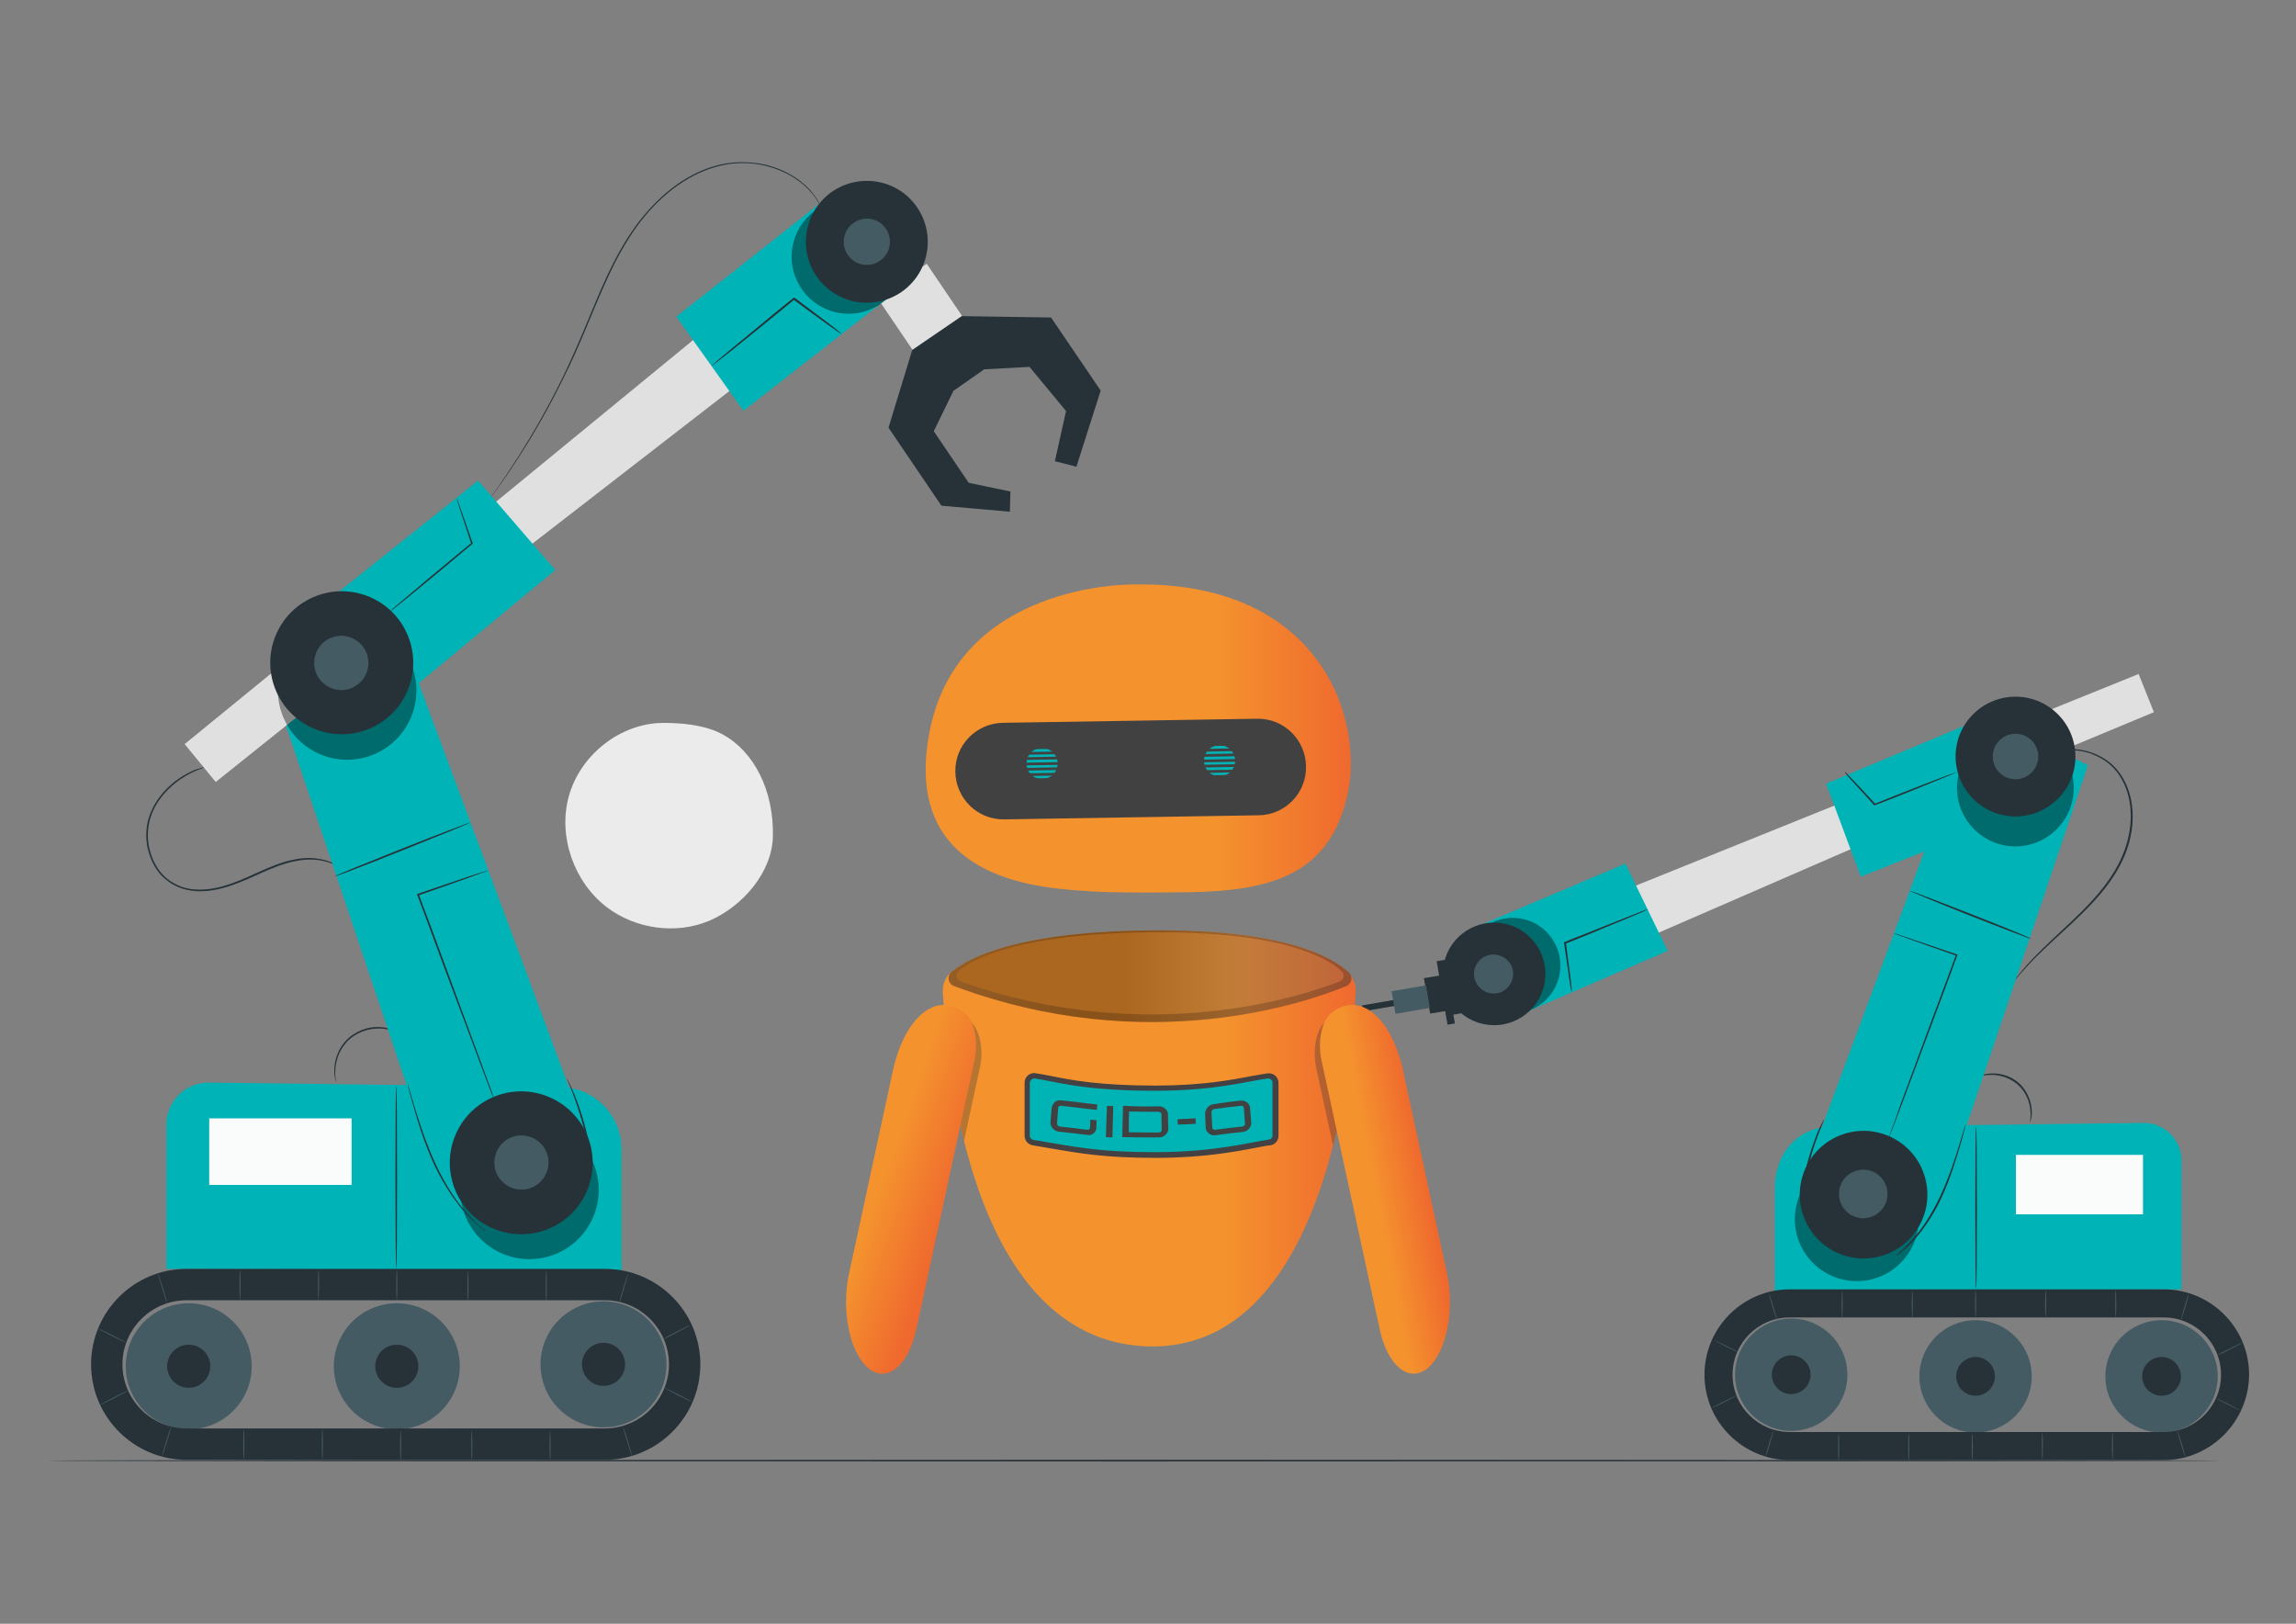 <svg xmlns="http://www.w3.org/2000/svg" xmlns:xlink="http://www.w3.org/1999/xlink" id="katman_1" x="0px" y="0px" viewBox="0 0 841.9 595.3" style="enable-background:new 0 0 841.9 595.3;" xml:space="preserve"><rect x="0" y="0" width="841.9" height="595.3" fill="#808080" stroke="none"/><style type="text/css">	.st0{fill-rule:evenodd;clip-rule:evenodd;fill:#EBEBEB;}	.st1{fill:#263238;}	.st2{fill:#00B3B6;}	.st3{fill:#FAFBFB;}	.st4{opacity:0.4;}	.st5{fill:#455B64;}	.st6{fill:#E0E0E0;}	.st7{fill:url(#SVGID_1_);}	.st8{opacity:0.3;}	.st9{fill:url(#SVGID_2_);}	.st10{opacity:0.2;fill:url(#SVGID_3_);}	.st11{opacity:0.3;fill:#263238;}	.st12{fill:url(#SVGID_4_);}	.st13{fill:url(#SVGID_5_);}	.st14{fill:url(#SVGID_6_);}	.st15{fill:#424142;}	.st16{fill:#02B3B6;}	.st17{fill:#00B3B5;}	.st18{fill:#434143;}</style><g id="_x32_6">	<g>		<path class="st0" d="M264.9,269.2c-9.1-5-23.7-4.1-23.7-4.1c-15.1,1-28.8,12.5-32.7,27.1c-3.9,14.6,2,31.2,14,40.4   c10.5,8,25.3,10.1,37.5,5c12.2-5.2,23.1-17.7,23.4-30.9C283.8,289.8,276.5,275.5,264.9,269.2z"></path>		<g>			<path class="st1" d="M815,535.5c0,0.2-178.6,0.3-398.9,0.3c-220.3,0-398.9-0.1-398.9-0.3c0-0.2,178.6-0.3,398.9-0.3    C636.4,535.2,815,535.3,815,535.5z"></path>		</g>		<g>			<g>				<g>					<g>						<path class="st1" d="M748.8,278.6c0,0,0.1-0.1,0.2-0.2c0.2-0.2,0.4-0.4,0.8-0.6c0.2-0.1,0.4-0.3,0.6-0.4       c0.2-0.1,0.5-0.3,0.7-0.4c0.3-0.2,0.6-0.3,0.9-0.5c0.3-0.1,0.7-0.3,1.1-0.5c2.9-1.4,7.9-2.1,13.5-0.2c2.7,0.9,5.7,2.4,8.2,4.8       c2.5,2.4,4.5,5.6,5.7,9.2c2.5,7.3,1.9,16.3-1.7,24.5c-3.6,8.2-9.3,14.6-14.7,20c-5.4,5.4-10.7,9.9-14.8,13.9       c-4.2,4-7.3,7.4-9.4,9.9c-1,1.2-1.8,2.2-2.3,2.9c-0.2,0.3-0.4,0.6-0.6,0.8c-0.1,0.2-0.2,0.3-0.2,0.3c0,0,0-0.1,0.2-0.3       c0.1-0.2,0.3-0.5,0.5-0.8c0.5-0.7,1.2-1.7,2.2-3c2-2.6,5.1-6.1,9.2-10.1c4.1-4.1,9.3-8.6,14.7-14c5.3-5.4,11-11.8,14.5-19.9       c3.5-8,4.2-16.8,1.8-24c-1.2-3.6-3.1-6.7-5.5-9c-2.4-2.4-5.3-3.8-7.9-4.8c-5.5-1.8-10.4-1.2-13.3,0       C750.2,277.3,748.9,278.7,748.8,278.6z"></path>					</g>					<path class="st2" d="M650.8,473.4v-37.7c0-13.4,9-22.4,20.1-22.6l115-1.4c7.7-0.1,14,6.1,14,13.8v47.2L650.8,473.4z"></path>					<rect x="739.2" y="423.4" class="st3" width="46.6" height="21.8"></rect>					<g>						<path class="st1" d="M724.6,472.5c-0.2,0-0.3-13.3-0.3-29.8c0-16.5,0.1-29.8,0.3-29.8s0.3,13.3,0.3,29.8       C724.9,459.2,724.8,472.5,724.6,472.5z"></path>					</g>					<g>						<path class="st1" d="M725.1,394.8c0,0,0.4-0.3,1.1-0.5c0.8-0.3,1.9-0.6,3.4-0.7c2.9-0.3,7.2,0.4,10.6,3.4       c3.4,3,4.7,7.2,4.8,10.1c0.1,1.5-0.1,2.6-0.3,3.4c-0.2,0.8-0.4,1.2-0.4,1.2c-0.1,0,0.5-1.8,0.2-4.6c-0.2-2.8-1.5-6.8-4.8-9.6       c-3.3-2.8-7.4-3.6-10.2-3.4C726.8,394.1,725.1,395,725.1,394.8z"></path>					</g>					<polygon class="st2" points="668,413.4 724.6,261 765.6,280.5 717.5,423.4      "></polygon>					<g>													<ellipse transform="matrix(0.787 -0.617 0.617 0.787 -130.56 515.49)" class="st4" cx="680.8" cy="446.7" rx="22.7" ry="22.7"></ellipse>													<ellipse transform="matrix(0.416 -0.909 0.909 0.416 1.004 877.256)" class="st1" cx="683.6" cy="437.8" rx="23.4" ry="23.4"></ellipse>													<ellipse transform="matrix(0.299 -0.954 0.954 0.299 61.151 958.976)" class="st5" cx="683.6" cy="437.8" rx="8.9" ry="8.9"></ellipse>					</g>					<g>						<path class="st1" d="M692.2,418.3c0,0,0.1-0.3,0.3-0.9c0.2-0.7,0.5-1.6,0.9-2.7c0.9-2.4,2.1-5.7,3.5-9.8       c3.1-8.3,7.2-19.6,11.9-32.2c3.1-8.3,6-16,8.4-22.6l0.2,0.3c-6.9-2.4-12.6-4.5-16.7-5.9c-2-0.7-3.5-1.3-4.7-1.7       c-0.5-0.2-0.9-0.3-1.2-0.5c-0.3-0.1-0.4-0.2-0.4-0.2c0,0,0.2,0,0.4,0.1c0.3,0.1,0.7,0.2,1.2,0.4c1.1,0.4,2.7,0.9,4.7,1.6       c4.1,1.4,9.9,3.3,16.8,5.7l0.3,0.1l-0.1,0.3c-2.4,6.6-5.3,14.3-8.4,22.6c-4.7,12.5-8.9,23.9-12,32.1c-1.6,4.1-2.8,7.4-3.7,9.7       c-0.4,1.1-0.8,2-1,2.6C692.4,418,692.2,418.3,692.2,418.3z"></path>					</g>					<g>						<path class="st1" d="M744.8,344.2c-0.1,0.2-10.1-3.7-22.4-8.5c-12.3-4.9-22.2-9-22.1-9.1c0.1-0.2,10.1,3.7,22.4,8.5       C735,339.9,744.9,344,744.8,344.2z"></path>					</g>					<g>						<path class="st1" d="M695.3,460.3c0,0,0.6-0.5,1.6-1.5c1.1-0.9,2.5-2.3,4.2-4.2c3.4-3.7,7.3-9.5,10.5-16.4       c3.2-7,5.3-13.6,6.8-18.4c0.7-2.3,1.3-4.3,1.7-5.7c0.2-0.6,0.4-1.1,0.5-1.5c0.1-0.4,0.2-0.5,0.2-0.5c0,0,0,0.2-0.1,0.6       c-0.1,0.4-0.2,1-0.4,1.6c-0.3,1.4-0.9,3.3-1.6,5.8c-1.4,4.8-3.4,11.5-6.6,18.6c-3.2,7-7.3,12.8-10.8,16.5       c-1.7,1.8-3.3,3.2-4.4,4.1c-0.5,0.5-1,0.8-1.3,1C695.5,460.3,695.3,460.4,695.3,460.3z"></path>					</g>					<g>						<path class="st1" d="M665.5,447.6c0,0-0.1,0-0.4-0.1c-0.3-0.1-0.6-0.2-1.1-0.5c-0.9-0.5-2-1.7-2.7-3.4c-0.7-1.7-0.9-4-0.6-6.4       c0.3-2.4,0.7-5,1.3-7.8c1.2-5.5,2.9-10.2,4.2-13.6c0.7-1.7,1.3-3,1.8-3.9c0.5-0.9,0.7-1.4,0.8-1.4s-0.2,0.5-0.5,1.5       c-0.4,0.9-0.9,2.3-1.6,4c-1.3,3.4-2.9,8.2-4,13.6c-1.1,5.4-2.3,10.5-0.9,13.9c0.6,1.7,1.6,2.8,2.4,3.4       C665,447.4,665.6,447.6,665.5,447.6z"></path>					</g>				</g>				<g>					<g>						<g>							<circle class="st5" cx="656.8" cy="504" r="20.6"></circle>						</g>						<g>							<circle class="st1" cx="656.8" cy="504" r="7.1"></circle>						</g>					</g>					<g>						<g>							<circle class="st5" cx="724.4" cy="504.6" r="20.6"></circle>						</g>						<g>							<circle class="st1" cx="724.4" cy="504.6" r="7.1"></circle>						</g>					</g>					<g>						<g>							<circle class="st5" cx="792.6" cy="504.6" r="20.6"></circle>						</g>						<g>							<circle class="st1" cx="792.6" cy="504.6" r="7.1"></circle>						</g>					</g>					<g>						<path class="st1" d="M793.4,535.3H656.3c-17.2,0-31.3-14-31.3-31.3c0-17.2,14-31.3,31.3-31.3h137.1c17.2,0,31.3,14,31.3,31.3       C824.6,521.2,810.6,535.3,793.4,535.3z M656.3,483c-11.6,0-21,9.4-21,21c0,11.6,9.4,21,21,21h137.1c11.6,0,21-9.4,21-21       c0-11.6-9.4-21-21-21H656.3z"></path>					</g>					<g>						<g>							<g>								<path class="st5" d="M724.4,483c-0.1,0-0.2-2.2-0.2-5c0-2.8,0.1-5,0.2-5c0.1,0,0.2,2.2,0.2,5         C724.6,480.7,724.5,483,724.4,483z"></path>							</g>							<g>								<path class="st5" d="M750.1,483c-0.1,0-0.2-2.2-0.2-5c0-2.8,0.1-5,0.2-5c0.1,0,0.2,2.2,0.2,5         C750.3,480.7,750.2,483,750.1,483z"></path>							</g>							<g>								<path class="st5" d="M775.8,483c-0.1,0-0.2-2.2-0.2-5c0-2.8,0.1-5,0.2-5c0.1,0,0.2,2.2,0.2,5C776,480.7,775.9,483,775.8,483         z"></path>							</g>							<g>								<path class="st5" d="M799.7,484c-0.1,0,0.5-2.2,1.3-4.9c0.8-2.7,1.5-4.8,1.6-4.7c0.1,0-0.5,2.2-1.3,4.9         C800.5,481.9,799.8,484,799.7,484z"></path>							</g>							<g>								<path class="st5" d="M813.2,496.8c0-0.1,1.9-1.2,4.4-2.4c2.5-1.3,4.5-2.2,4.5-2.1c0,0.1-1.9,1.2-4.4,2.4         C815.3,496,813.3,496.9,813.2,496.8z"></path>							</g>						</g>						<g>							<g>								<path class="st5" d="M723.2,525.5c0.1,0,0.2,2.2,0.2,5c0,2.8-0.1,5-0.2,5c-0.1,0-0.2-2.2-0.2-5         C723,527.7,723.1,525.5,723.2,525.5z"></path>							</g>							<g>								<path class="st5" d="M748.9,525.1c0.1,0,0.2,2.2,0.2,5c0,2.8-0.1,5-0.2,5c-0.1,0-0.2-2.2-0.2-5         C748.7,527.4,748.8,525.1,748.9,525.1z"></path>							</g>							<g>								<path class="st5" d="M774.6,525.1c0.1,0,0.2,2.2,0.2,5c0,2.8-0.1,5-0.2,5c-0.1,0-0.2-2.2-0.2-5         C774.4,527.4,774.5,525.1,774.6,525.1z"></path>							</g>							<g>								<path class="st5" d="M798.4,524.5c0.1,0,0.8,2.1,1.6,4.7c0.8,2.7,1.4,4.8,1.3,4.9c-0.1,0-0.8-2.1-1.6-4.7         C798.9,526.7,798.3,524.5,798.4,524.5z"></path>							</g>							<g>								<path class="st5" d="M812.7,512.7c0-0.1,2.1,0.9,4.5,2.1c2.5,1.3,4.4,2.4,4.4,2.4c0,0.1-2.1-0.9-4.5-2.1         C814.6,513.8,812.6,512.8,812.7,512.7z"></path>							</g>						</g>					</g>					<g>						<g>							<g>								<path class="st5" d="M699.9,525.5c0.1,0,0.2,2.2,0.2,5c0,2.8-0.1,5-0.2,5c-0.1,0-0.2-2.2-0.2-5         C699.7,527.7,699.8,525.5,699.9,525.5z"></path>							</g>							<g>								<path class="st5" d="M674.2,525.5c0.1,0,0.2,2.2,0.2,5c0,2.8-0.1,5-0.2,5c-0.1,0-0.2-2.2-0.2-5         C674,527.7,674.1,525.5,674.2,525.5z"></path>							</g>							<g>								<path class="st5" d="M650.3,524.5c0.1,0-0.5,2.2-1.3,4.9c-0.8,2.7-1.5,4.8-1.6,4.7c-0.1,0,0.5-2.2,1.3-4.9         C649.5,526.6,650.2,524.5,650.3,524.5z"></path>							</g>							<g>								<path class="st5" d="M636.8,511.6c0,0.1-1.9,1.2-4.4,2.4c-2.5,1.3-4.5,2.2-4.5,2.1c0-0.1,1.9-1.2,4.4-2.4         C634.7,512.5,636.8,511.5,636.8,511.6z"></path>							</g>						</g>						<g>							<g>								<path class="st5" d="M701.2,483.3c-0.1,0-0.2-2.2-0.2-5c0-2.8,0.1-5,0.2-5c0.1,0,0.2,2.2,0.2,5         C701.4,481,701.3,483.3,701.2,483.3z"></path>							</g>							<g>								<path class="st5" d="M675.5,483.3c-0.1,0-0.2-2.2-0.2-5c0-2.8,0.1-5,0.2-5c0.1,0,0.2,2.2,0.2,5         C675.7,481,675.6,483.3,675.5,483.3z"></path>							</g>							<g>								<path class="st5" d="M651.6,484c-0.1,0-0.8-2.1-1.6-4.7c-0.8-2.7-1.4-4.8-1.3-4.9c0.1,0,0.8,2.1,1.6,4.7         C651.1,481.8,651.7,483.9,651.6,484z"></path>							</g>							<g>								<path class="st5" d="M637.4,495.8c0,0.1-2.1-0.9-4.5-2.1c-2.5-1.3-4.4-2.4-4.4-2.4c0-0.1,2.1,0.9,4.5,2.1         C635.4,494.6,637.4,495.7,637.4,495.8z"></path>							</g>						</g>					</g>				</g>				<g>					<polygon class="st6" points="598.3,325.3 675.2,294.3 679.6,310.9 606.2,342.8      "></polygon>					<polygon class="st2" points="736.5,299.9 682.3,321.4 669.6,287.3 731,261.6      "></polygon>					<polygon class="st6" points="755.9,275.2 789.8,261.1 784.2,247.1 751.3,260.4      "></polygon>					<g>						<circle class="st4" cx="739" cy="288.9" r="21.4"></circle>						<path class="st1" d="M755.2,262.5c8.2,8.9,7.7,22.8-1.3,31c-8.9,8.2-22.8,7.7-31-1.3c-8.2-8.9-7.7-22.8,1.3-31       C733.1,253,747,253.6,755.2,262.5z"></path>						<path class="st5" d="M745.2,271.7c3.1,3.4,2.9,8.7-0.5,11.8c-3.4,3.1-8.7,2.9-11.8-0.5c-3.1-3.4-2.9-8.7,0.5-11.8       C736.8,268.1,742,268.3,745.2,271.7z"></path>					</g>					<g>						<path class="st1" d="M676.3,282.8c0,0,0.3,0.3,0.9,0.8c0.6,0.6,1.4,1.5,2.4,2.5c2.1,2.2,4.9,5.2,8.1,8.7l-0.3-0.1       c2.3-0.9,4.8-1.9,7.5-3c6.3-2.5,12-4.7,16.2-6.3c2-0.8,3.7-1.4,4.9-1.8c1.2-0.4,1.8-0.6,1.8-0.6c0,0-0.6,0.3-1.8,0.8       c-1.2,0.5-2.9,1.2-4.9,2c-4.1,1.7-9.8,4-16.1,6.5c-2.6,1-5.2,2-7.5,2.9l-0.2,0.1l-0.1-0.1c-3.2-3.5-5.9-6.6-8-8.8       c-0.9-1-1.7-1.9-2.3-2.6C676.6,283.2,676.3,282.8,676.3,282.8z"></path>					</g>					<polygon class="st2" points="541.8,339.6 596,316.6 611.5,348.6 555.3,372.9      "></polygon>					<g>													<ellipse transform="matrix(0.233 -0.973 0.973 0.233 80.725 810.981)" class="st4" cx="554.5" cy="354.3" rx="17.5" ry="17.5"></ellipse>													<ellipse transform="matrix(0.304 -0.953 0.953 0.304 41.172 770.385)" class="st1" cx="547.6" cy="357" rx="18.8" ry="18.8"></ellipse>						<path class="st5" d="M544.9,350.5c3.6-1.5,7.8,0.2,9.4,3.8c1.5,3.6-0.2,7.8-3.8,9.4c-3.6,1.5-7.8-0.2-9.4-3.8       C539.5,356.2,541.2,352,544.9,350.5z"></path>					</g>					<g>						<path class="st1" d="M576.3,363.8c0,0-0.1-0.5-0.3-1.3c-0.2-1-0.4-2.2-0.6-3.8c-0.5-3.3-1.1-7.8-1.9-13l0-0.2l0.2-0.1       c2.1-0.9,4.3-1.8,6.7-2.7c6.5-2.6,12.5-5,16.8-6.7c2.1-0.8,3.8-1.5,5.1-2c1.2-0.5,1.9-0.7,1.9-0.6c0,0-0.6,0.3-1.8,0.9       c-1.3,0.5-3,1.3-5,2.1c-4.3,1.8-10.2,4.2-16.7,6.9c-2.3,0.9-4.6,1.9-6.7,2.7l0.2-0.3c0.7,5.2,1.2,9.7,1.7,13       c0.2,1.5,0.3,2.8,0.4,3.8C576.3,363.3,576.3,363.8,576.3,363.8z"></path>					</g>				</g>			</g>			<g>									<rect x="505.2" y="361.5" transform="matrix(0.169 0.986 -0.986 0.169 783.952 -192.925)" class="st1" width="2.2" height="13.6"></rect>				<polygon class="st1" points="538.4,354.6 530.5,355.9 529.8,351.9 526.8,352.4 527.7,357.7 522.1,358.6 522.6,361.3      524.4,371.6 529.9,370.7 530.8,375.7 533.5,375.2 532.9,372 541.1,370.6     "></polygon>									<rect x="510.6" y="362.3" transform="matrix(0.986 -0.169 0.169 0.986 -54.414 92.466)" class="st5" width="12.8" height="8.4"></rect>			</g>		</g>		<g>			<g>				<g>					<path class="st1" d="M76.1,281c0,0-0.1,0.1-0.3,0.1c-0.2,0.1-0.6,0.2-0.9,0.3c-0.8,0.3-2,0.7-3.6,1.4c-3,1.4-7.3,3.8-11.2,8.3      c-1.9,2.2-3.7,5-4.8,8.3c-1.1,3.3-1.4,7.1-0.7,10.9c0.8,3.8,2.4,7.7,5.4,10.7c1.5,1.5,3.3,2.7,5.3,3.6c2,0.9,4.2,1.4,6.4,1.5      c4.5,0.3,8.9-0.7,12.9-2.1c4.1-1.4,7.8-3.2,11.4-4.8c3.6-1.6,7.1-3,10.6-3.8c3.4-0.8,6.8-1.1,9.8-0.6c6,0.8,10.3,3.9,12.3,6.6      c0.5,0.7,0.9,1.3,1.2,1.9c0.2,0.6,0.5,1.1,0.6,1.5c0.1,0.4,0.2,0.7,0.3,1c0.1,0.2,0.1,0.3,0.1,0.3c0,0-0.1-0.1-0.1-0.3      c-0.1-0.2-0.2-0.6-0.3-0.9c-0.2-0.4-0.4-0.9-0.7-1.5c-0.3-0.5-0.7-1.2-1.2-1.8c-2-2.6-6.2-5.6-12.1-6.3      c-2.9-0.4-6.2-0.1-9.6,0.7c-3.4,0.8-6.9,2.2-10.5,3.8c-3.6,1.6-7.4,3.4-11.5,4.8c-4.1,1.4-8.5,2.4-13.2,2.1      c-2.3-0.2-4.6-0.7-6.6-1.6c-2.1-0.9-3.9-2.2-5.5-3.7c-3.1-3.1-4.8-7.2-5.6-11.1c-0.7-3.9-0.4-7.8,0.8-11.2c1.2-3.4,3-6.2,5-8.5      c4-4.6,8.4-6.9,11.5-8.3C74.3,281.3,76.1,281,76.1,281z"></path>				</g>				<path class="st2" d="M227.9,465.8v-44.5c0-12.5-10-22.6-22.5-22.8l-128.8-1.6C68,396.8,61,403.8,61,412.4v52.8L227.9,465.8z"></path>									<rect x="76.8" y="410.1" transform="matrix(-1 -1.224647e-16 1.224647e-16 -1 205.72 844.514)" class="st3" width="52.2" height="24.4"></rect>				<g>					<path class="st1" d="M145.3,465c-0.2,0-0.3-14.9-0.3-33.4c0-18.4,0.1-33.4,0.3-33.4c0.2,0,0.3,14.9,0.3,33.4      C145.6,450.1,145.5,465,145.3,465z"></path>				</g>				<g>					<path class="st1" d="M144.8,378.1c0,0.1-1.9-0.8-5.1-1c-3.1-0.2-7.7,0.6-11.4,3.8c-3.7,3.2-5.1,7.7-5.3,10.8      c-0.3,3.2,0.4,5.1,0.3,5.1c0,0-0.2-0.5-0.4-1.3c-0.2-0.9-0.4-2.2-0.3-3.8c0.1-1.6,0.4-3.6,1.3-5.6c0.8-2,2.2-4,4.1-5.7      c1.9-1.6,4.1-2.7,6.2-3.3c2.1-0.6,4.1-0.7,5.7-0.5c1.6,0.1,2.9,0.5,3.8,0.8C144.4,377.8,144.8,378,144.8,378.1z"></path>				</g>				<polygon class="st2" points="208.7,398.8 145.3,228.3 99.5,250 153.2,410.1     "></polygon>				<g>											<ellipse transform="matrix(3.404193e-02 -0.999 0.999 3.404193e-02 -248.131 615.503)" class="st4" cx="194.3" cy="436.1" rx="25.4" ry="25.4"></ellipse>											<ellipse transform="matrix(0.367 -0.93 0.93 0.367 -275.408 447.715)" class="st1" cx="191.2" cy="426.2" rx="26.2" ry="26.2"></ellipse>					<path class="st5" d="M182.1,430.2c2.2,5,8.1,7.3,13.1,5.1c5-2.2,7.3-8.1,5.1-13.1c-2.2-5-8.1-7.3-13.1-5.1      C182.2,419.3,179.9,425.2,182.1,430.2z"></path>				</g>				<g>					<path class="st1" d="M181.6,404.3c0,0-0.1-0.1-0.1-0.3c-0.1-0.2-0.2-0.5-0.3-0.8c-0.3-0.7-0.7-1.7-1.2-2.9      c-1-2.6-2.4-6.3-4.1-10.9c-3.5-9.3-8.2-21.9-13.5-36c-3.4-9.3-6.6-17.9-9.4-25.3l-0.1-0.3l0.3-0.1c7.7-2.6,14.2-4.8,18.8-6.4      c2.2-0.7,4-1.3,5.3-1.7c0.6-0.2,1-0.3,1.4-0.4c0.3-0.1,0.5-0.1,0.5-0.1c0,0-0.2,0.1-0.5,0.2c-0.4,0.1-0.8,0.3-1.4,0.5      c-1.3,0.5-3,1.1-5.2,1.9c-4.6,1.6-11,3.9-18.7,6.6l0.2-0.3c2.8,7.4,6,16,9.4,25.3c5.2,14,9.9,26.8,13.3,36      c1.7,4.6,3,8.3,4,10.9c0.4,1.3,0.8,2.3,1,3c0.1,0.3,0.2,0.6,0.3,0.8C181.6,404.2,181.6,404.3,181.6,404.3z"></path>				</g>				<g>					<path class="st1" d="M122.7,321.3c-0.1-0.2,11-4.7,24.8-10.2c13.8-5.5,25-9.7,25-9.6c0.1,0.2-11,4.7-24.8,10.2      C134,317.2,122.8,321.5,122.7,321.3z"></path>				</g>				<g>					<path class="st1" d="M178.1,451.4c0,0-0.2-0.1-0.5-0.3c-0.3-0.3-0.8-0.6-1.4-1.1c-1.2-1-2.9-2.5-4.9-4.6      c-3.9-4.1-8.4-10.6-12.1-18.4c-3.6-7.9-5.9-15.4-7.4-20.8c-0.8-2.7-1.4-4.9-1.8-6.4c-0.2-0.7-0.3-1.3-0.4-1.8      c-0.1-0.4-0.1-0.6-0.1-0.6c0,0,0.1,0.2,0.2,0.6c0.1,0.5,0.3,1,0.5,1.7c0.5,1.6,1.1,3.8,1.9,6.4c1.7,5.4,4,12.8,7.6,20.6      c3.6,7.8,8,14.3,11.8,18.4c1.9,2.1,3.5,3.7,4.7,4.7C177.5,450.8,178.2,451.3,178.1,451.4z"></path>				</g>				<g>					<path class="st1" d="M211.5,437.1c0-0.1,0.6-0.2,1.5-0.9c0.9-0.6,2.1-1.9,2.8-3.8c0.7-1.9,0.8-4.3,0.5-7      c-0.3-2.7-0.9-5.6-1.5-8.6c-1.3-6.1-3.1-11.4-4.5-15.2c-0.7-1.9-1.3-3.4-1.8-4.5c-0.4-1.1-0.7-1.6-0.6-1.7c0,0,0.3,0.5,0.8,1.6      c0.5,1,1.2,2.5,2,4.4c1.5,3.8,3.4,9.1,4.7,15.2c0.7,3.1,1.2,6,1.5,8.7c0.3,2.7,0.1,5.2-0.7,7.2c-0.8,1.9-2,3.2-3,3.8      c-0.5,0.3-0.9,0.5-1.2,0.6C211.6,437.1,211.5,437.2,211.5,437.1z"></path>				</g>			</g>			<g>				<g>					<g>						<circle class="st5" cx="221.3" cy="500.2" r="23.1"></circle>					</g>					<g>						<circle class="st1" cx="221.3" cy="500.2" r="7.9"></circle>					</g>				</g>				<g>					<g>						<circle class="st5" cx="145.5" cy="500.9" r="23.1"></circle>					</g>					<g>						<circle class="st1" cx="145.5" cy="500.9" r="7.9"></circle>					</g>				</g>				<g>					<g>						<circle class="st5" cx="69.2" cy="500.9" r="23.1"></circle>					</g>					<g>						<circle class="st1" cx="69.2" cy="500.9" r="7.9"></circle>					</g>				</g>				<g>					<path class="st1" d="M33.4,500.2c0-19.3,15.7-35,35-35h153.4c19.3,0,35,15.7,35,35c0,19.3-15.7,35-35,35H68.4      C49.1,535.2,33.4,519.5,33.4,500.2z M68.4,476.7c-13,0-23.5,10.6-23.5,23.5c0,13,10.6,23.5,23.5,23.5h153.4      c13,0,23.5-10.6,23.5-23.5c0-13-10.6-23.5-23.5-23.5H68.4z"></path>				</g>				<g>					<g>						<g>							<path class="st5" d="M145.5,476.7c-0.1,0-0.2-2.5-0.2-5.6c0-3.1,0.1-5.6,0.2-5.6c0.1,0,0.2,2.5,0.2,5.6        C145.7,474.2,145.6,476.7,145.5,476.7z"></path>						</g>						<g>							<path class="st5" d="M116.8,476.7c-0.1,0-0.2-2.5-0.2-5.6c0-3.1,0.1-5.6,0.2-5.6c0.1,0,0.2,2.5,0.2,5.6        C116.9,474.2,116.9,476.7,116.8,476.7z"></path>						</g>						<g>							<path class="st5" d="M88,476.7c-0.1,0-0.2-2.5-0.2-5.6c0-3.1,0.1-5.6,0.2-5.6s0.2,2.5,0.2,5.6        C88.2,474.2,88.1,476.7,88,476.7z"></path>						</g>						<g>							<path class="st5" d="M61.3,477.8c-0.1,0-0.9-2.4-1.8-5.3c-0.9-3-1.6-5.4-1.5-5.4c0.1,0,0.9,2.4,1.8,5.3        C60.7,475.3,61.4,477.8,61.3,477.8z"></path>						</g>						<g>							<path class="st5" d="M46.1,492.2c0,0.1-2.3-1-5.1-2.4c-2.8-1.4-5-2.6-4.9-2.7s2.3,1,5.1,2.4C44,490.9,46.2,492.1,46.1,492.2z        "></path>						</g>					</g>					<g>						<g>							<path class="st5" d="M146.9,524.3c0.1,0,0.2,2.5,0.2,5.6c0,3.1-0.1,5.6-0.2,5.6s-0.2-2.5-0.2-5.6        C146.8,526.8,146.8,524.3,146.9,524.3z"></path>						</g>						<g>							<path class="st5" d="M118.2,523.9c0.1,0,0.2,2.5,0.2,5.6c0,3.1-0.1,5.6-0.2,5.6c-0.1,0-0.2-2.5-0.2-5.6        C118,526.4,118.1,523.9,118.2,523.9z"></path>						</g>						<g>							<path class="st5" d="M89.4,523.9c0.1,0,0.2,2.5,0.2,5.6c0,3.1-0.1,5.6-0.2,5.6c-0.1,0-0.2-2.5-0.2-5.6        C89.2,526.4,89.3,523.9,89.4,523.9z"></path>						</g>						<g>							<path class="st5" d="M62.7,523.2c0.1,0-0.6,2.5-1.5,5.4c-0.9,3-1.7,5.3-1.8,5.3c-0.1,0,0.6-2.5,1.5-5.4        C61.8,525.5,62.6,523.1,62.7,523.2z"></path>						</g>						<g>							<path class="st5" d="M46.8,509.9c0,0.1-2.2,1.3-4.9,2.7c-2.8,1.4-5,2.5-5.1,2.4c0-0.1,2.2-1.3,4.9-2.7        C44.4,510.9,46.7,509.8,46.8,509.9z"></path>						</g>					</g>				</g>				<g>					<g>						<g>							<path class="st5" d="M173,524.3c0.1,0,0.2,2.5,0.2,5.6c0,3.1-0.1,5.6-0.2,5.6s-0.2-2.5-0.2-5.6        C172.8,526.8,172.9,524.3,173,524.3z"></path>						</g>						<g>							<path class="st5" d="M201.7,524.3c0.1,0,0.2,2.5,0.2,5.6c0,3.1-0.1,5.6-0.2,5.6c-0.1,0-0.2-2.5-0.2-5.6        C201.6,526.8,201.6,524.3,201.7,524.3z"></path>						</g>						<g>							<path class="st5" d="M228.5,523.2c0.1,0,0.9,2.4,1.8,5.3c0.9,3,1.6,5.4,1.5,5.4c-0.1,0-0.9-2.4-1.8-5.3        C229,525.6,228.4,523.2,228.5,523.2z"></path>						</g>						<g>							<path class="st5" d="M243.6,508.8c0-0.1,2.3,1,5.1,2.4c2.8,1.4,5,2.6,4.9,2.7c0,0.1-2.3-1-5.1-2.4        C245.8,510.1,243.6,508.9,243.6,508.8z"></path>						</g>					</g>					<g>						<g>							<path class="st5" d="M171.6,477.1c-0.1,0-0.2-2.5-0.2-5.6c0-3.1,0.1-5.6,0.2-5.6s0.2,2.5,0.2,5.6        C171.8,474.5,171.7,477.1,171.6,477.1z"></path>						</g>						<g>							<path class="st5" d="M200.3,477.1c-0.1,0-0.2-2.5-0.2-5.6c0-3.1,0.1-5.6,0.2-5.6s0.2,2.5,0.2,5.6        C200.5,474.5,200.4,477.1,200.3,477.1z"></path>						</g>						<g>							<path class="st5" d="M227,477.8c-0.1,0,0.6-2.5,1.5-5.4c0.9-3,1.7-5.3,1.8-5.3c0.1,0-0.6,2.5-1.5,5.4        C228,475.4,227.1,477.8,227,477.8z"></path>						</g>						<g>							<path class="st5" d="M243,491c0-0.1,2.2-1.3,4.9-2.7c2.8-1.4,5-2.5,5.1-2.4c0,0.1-2.2,1.3-4.9,2.7        C245.3,490.1,243,491.1,243,491z"></path>						</g>					</g>				</g>			</g>			<g>				<g>					<path class="st1" d="M173.2,191.5c0,0,0.1-0.2,0.3-0.4c0.2-0.3,0.5-0.7,0.9-1.3c0.8-1.1,2.1-2.7,3.6-4.8      c3.1-4.2,7.5-10.4,12.5-18.3c5-7.9,10.6-17.6,16-28.7c2.7-5.6,5.3-11.5,7.9-17.7c2.6-6.2,5.2-12.7,8.2-19.2      c3.1-6.5,6.4-12.6,10.4-18.1c4-5.5,8.5-10.2,13.4-14c4.9-3.8,10.3-6.6,15.6-8.1c5.3-1.6,10.6-1.7,15.3-1.1      c4.7,0.6,8.7,2.1,12,3.9c3.3,1.8,5.8,3.9,7.6,5.8c1.7,2,2.9,3.7,3.5,4.9c0.3,0.6,0.5,1.1,0.7,1.4c0.2,0.3,0.2,0.5,0.2,0.5      s-0.1-0.2-0.3-0.5c-0.2-0.3-0.4-0.8-0.8-1.4c-0.7-1.2-1.8-2.9-3.6-4.8c-1.8-1.9-4.3-3.9-7.6-5.7c-3.3-1.7-7.3-3.2-11.9-3.8      c-4.6-0.6-9.8-0.4-15,1.2c-5.3,1.5-10.5,4.3-15.4,8c-4.9,3.8-9.4,8.5-13.3,13.9c-3.9,5.4-7.3,11.6-10.3,18      c-3,6.5-5.6,12.9-8.2,19.1c-2.6,6.2-5.2,12.2-8,17.7c-5.4,11.1-11,20.8-16.1,28.7c-5,7.9-9.5,14-12.7,18.2      c-1.6,2.1-2.8,3.7-3.7,4.7c-0.4,0.5-0.7,0.9-1,1.2C173.3,191.3,173.2,191.5,173.2,191.5z"></path>				</g>				<polygon class="st6" points="255.7,123.4 179.4,186 194.2,200.1 269.6,141.7     "></polygon>				<polygon class="st2" points="150.1,253.3 203.6,209 175.3,176.2 113.4,225.6     "></polygon>				<polygon class="st6" points="113.2,259.4 79.1,286.7 67.7,272.8 100.4,246.1     "></polygon>				<g>											<rect x="327" y="100.7" transform="matrix(0.828 -0.561 0.561 0.828 -5.649 209.118)" class="st6" width="22" height="26.2"></rect>					<polyline class="st1" points="352.7,115.9 385.4,116.4 403.6,143.2 394.7,171.1 386.8,169.1 390.9,150.7 377.5,134.5       360.9,135.4 349.6,143.3 342.4,158.1 355.2,177 370.5,180.2 370.3,187.6 345.2,185.4 325.8,156.8 334.5,128.3 354.4,114.7            "></polyline>				</g>				<g>											<ellipse transform="matrix(0.898 -0.439 0.439 0.898 -98.266 81.707)" class="st4" cx="127.4" cy="253.2" rx="25.4" ry="25.4"></ellipse>											<ellipse transform="matrix(0.445 -0.896 0.896 0.445 -148.132 247.022)" class="st1" cx="125.2" cy="243" rx="26.2" ry="26.2"></ellipse>					<path class="st5" d="M115.7,246.2c1.8,5.2,7.4,8,12.6,6.3c5.2-1.8,8-7.4,6.3-12.6c-1.8-5.2-7.4-8-12.6-6.3      C116.8,235.3,114,241,115.7,246.2z"></path>				</g>				<g>					<path class="st1" d="M167.4,182.5c0,0,0.2,0.4,0.5,1.2c0.3,0.9,0.7,2,1.2,3.4c1.1,3,2.5,7.2,4.2,12l0.1,0.2l-0.2,0.1      c-2.5,2.1-5.3,4.4-8.1,6.8c-6,5-11.5,9.5-15.4,12.7c-1.9,1.6-3.5,2.8-4.7,3.8c-0.5,0.4-0.9,0.7-1.3,1c-0.3,0.2-0.5,0.3-0.5,0.3      c0,0,0.1-0.2,0.4-0.4c0.3-0.3,0.7-0.7,1.2-1.1c1.2-1,2.7-2.3,4.6-3.9c3.9-3.3,9.3-7.9,15.3-12.8c2.9-2.4,5.6-4.7,8.2-6.8      l-0.1,0.3c-1.6-4.9-3-9-4-12.1c-0.4-1.4-0.8-2.6-1.1-3.5C167.5,183,167.4,182.5,167.4,182.5z"></path>				</g>				<polygon class="st2" points="303.1,72.6 248,116.1 272.6,150.6 330.1,105.7     "></polygon>				<g>											<ellipse transform="matrix(5.418755e-02 -0.999 0.999 5.418755e-02 200.118 399.894)" class="st4" cx="311.2" cy="94.3" rx="20.9" ry="20.9"></ellipse>					<path class="st1" d="M304,71.1c-9.7,7.7-11.3,21.7-3.7,31.4c7.7,9.7,21.7,11.3,31.4,3.7c9.7-7.7,11.3-21.7,3.7-31.4      C327.8,65.1,313.7,63.5,304,71.1z"></path>					<path class="st5" d="M312.6,82c-3.7,2.9-4.3,8.3-1.4,11.9c2.9,3.7,8.3,4.3,11.9,1.4c3.7-2.9,4.3-8.3,1.4-11.9      C321.7,79.7,316.3,79.1,312.6,82z"></path>				</g>				<g>					<path class="st1" d="M308.6,122.5c0,0-0.5-0.3-1.4-0.9c-0.9-0.7-2.2-1.5-3.7-2.6c-3.2-2.3-7.6-5.5-12.6-9.2l0.4,0      c-2.1,1.7-4.3,3.5-6.6,5.4c-6.5,5.3-12.4,10.1-16.7,13.5c-2.1,1.7-3.8,3-5.1,4c-0.6,0.4-1,0.8-1.4,1.1      c-0.3,0.2-0.5,0.4-0.5,0.3c0,0,0.1-0.2,0.4-0.4c0.4-0.3,0.8-0.7,1.3-1.2c1.2-1,2.9-2.5,5-4.2c4.2-3.5,10.1-8.3,16.6-13.7      c2.3-1.9,4.6-3.7,6.7-5.4l0.2-0.1l0.2,0.1c5,3.8,9.3,7,12.5,9.4c1.5,1.1,2.7,2.1,3.6,2.8C308.2,122.1,308.6,122.4,308.6,122.5z      "></path>				</g>			</g>		</g>	</g>	<g>		<g>			<g>				<linearGradient id="SVGID_1_" gradientUnits="userSpaceOnUse" x1="345.759" y1="417.319" x2="497.13" y2="417.319">					<stop offset="0" style="stop-color:#F4922E"></stop>					<stop offset="0.686" style="stop-color:#F4922E"></stop>					<stop offset="1" style="stop-color:#EF692E"></stop>				</linearGradient>				<path class="st7" d="M493.5,355.6c2.4,2,3.8,5.1,3.6,8.2c-0.1,2-0.3,4.7-0.5,8c-0.9,11.3-3,29.4-7.8,48.2     c-9.2,36.2-28.4,74.9-68.2,73.6c-39.6-1.4-58.3-39.9-67.1-75.3c-4.6-18.3-6.5-35.7-7.3-46.7c-0.2-3.3-0.4-6.1-0.5-8.1     c-0.1-2.8,1.1-5.6,3.3-7.3c6.5-5.3,24.7-14.6,72.4-15.1C468.3,340.5,486.7,349.9,493.5,355.6z"></path>			</g>			<g class="st8">				<linearGradient id="SVGID_2_" gradientUnits="userSpaceOnUse" x1="412.077" y1="357.869" x2="456.893" y2="357.869">					<stop offset="0" style="stop-color:#000000"></stop>					<stop offset="1" style="stop-color:#545456"></stop>				</linearGradient>				<path class="st9" d="M349.8,361.5c-2.2-0.8-2.7-3.7-0.9-5.2c6.4-5.3,24.5-14.7,72.6-15.2c49.6-0.6,67.3,10,73.1,15.5     c1.6,1.5,1.1,4.1-0.9,4.9C479,367.5,420.5,387.9,349.8,361.5z"></path>			</g>			<linearGradient id="SVGID_3_" gradientUnits="userSpaceOnUse" x1="389.681" y1="358.664" x2="331.049" y2="360.06">				<stop offset="0" style="stop-color:#000000"></stop>				<stop offset="1" style="stop-color:#545456"></stop>			</linearGradient>			<path class="st10" d="M421.5,341.1c-48,0.5-66.1,9.9-72.5,15.2c-1.8,1.5-1.3,4.4,0.9,5.2c70.5,26.4,128.9,6.2,143.8,0    c2-0.8,2.5-3.5,0.9-5C488.5,350.9,470.8,340.5,421.5,341.1z M352.1,359.8c-1.6-0.6-2-2.7-0.7-3.8c5.5-4.6,22.4-13.7,70.1-14.2    c48.9-0.5,65.4,9.5,70.5,14.3c1.2,1.1,0.8,3.1-0.7,3.7C478.2,364.9,421.2,384.3,352.1,359.8z"></path>			<path class="st11" d="M359.3,391.4l-5.8,26.9c-4.6-18.3-6.5-35.7-7.3-46.7c3.2-0.6,6.5,0.3,9.6,2.9    C359.2,377.2,360.8,384.8,359.3,391.4z"></path>			<path class="st11" d="M496.6,371.8c-0.9,11.3-3,29.4-7.8,48.2l-6.2-28.6c-1.4-6.6,0.1-14.2,3.5-16.9    C489.5,371.6,493.1,370.8,496.6,371.8z"></path>			<linearGradient id="SVGID_4_" gradientUnits="userSpaceOnUse" x1="270.22" y1="413.537" x2="348.716" y2="440.77">				<stop offset="0" style="stop-color:#F4922E"></stop>				<stop offset="0.686" style="stop-color:#F4922E"></stop>				<stop offset="1" style="stop-color:#EF692E"></stop>			</linearGradient>			<path class="st12" d="M353.9,371.5L353.9,371.5c3.3,2.7,4.9,10.3,3.5,16.9l-21.4,98.9c-2.9,13.5-10.8,19.9-17.6,14.3l0,0    c-6.8-5.6-10-21.1-7.1-34.6l16-74C331.6,372.7,343.6,363,353.9,371.5z"></path>			<linearGradient id="SVGID_5_" gradientUnits="userSpaceOnUse" x1="464.559" y1="444.202" x2="522.764" y2="432.988">				<stop offset="0" style="stop-color:#F4922E"></stop>				<stop offset="0.686" style="stop-color:#F4922E"></stop>				<stop offset="1" style="stop-color:#EF692E"></stop>			</linearGradient>			<path class="st13" d="M488,371.5L488,371.5c-3.3,2.7-4.9,10.3-3.5,16.9l21.4,98.9c2.9,13.5,10.8,19.9,17.6,14.3v0    c6.8-5.6,10-21.1,7.1-34.6l-16-74C510.3,372.7,498.3,363,488,371.5z"></path>		</g>		<g>			<g>				<linearGradient id="SVGID_6_" gradientUnits="userSpaceOnUse" x1="339.416" y1="270.696" x2="495.256" y2="270.696">					<stop offset="0" style="stop-color:#F4922E"></stop>					<stop offset="0.686" style="stop-color:#F4922E"></stop>					<stop offset="1" style="stop-color:#EF692E"></stop>				</linearGradient>				<path class="st14" d="M415,214.3c0,0-64.2-0.8-74.3,54.8c-10.2,55.6,44.1,56.6,59.7,57.7c7.1,0.5,22.2,0.5,35.6,0.3     c29.6-0.5,50.5-6.2,57.6-33.7c0.8-3.2,1.4-6.5,1.6-9.8C497,253.4,476.7,212.8,415,214.3z"></path>			</g>			<g>				<g>					<path class="st15" d="M461.5,298.9l-93.2,1.5c-9.8,0.2-17.8-7.6-18-17.4l0,0c-0.2-9.8,7.6-17.8,17.4-18l93.2-1.5      c9.8-0.2,17.8,7.6,18,17.4l0,0C479.1,290.7,471.3,298.8,461.5,298.9z"></path>				</g>				<g>					<g>						<path class="st16" d="M387.7,281c-0.6,3.1-3.6,5.1-6.7,4.5c-3.1-0.6-5.1-3.6-4.5-6.7c0.6-3.1,3.6-5.1,6.7-4.5       C386.3,275,388.3,277.9,387.7,281z"></path>					</g>				</g>				<g>					<g>						<path class="st16" d="M452.8,280c-0.6,3.1-3.6,5.1-6.7,4.5c-3.1-0.6-5.1-3.6-4.5-6.7c0.6-3.1,3.6-5.1,6.7-4.5       C451.4,273.9,453.4,276.9,452.8,280z"></path>					</g>				</g>				<g>											<rect x="370.1" y="273" transform="matrix(1 -1.757541e-02 1.757541e-02 1 -4.743 7.32)" class="st15" width="88" height="1"></rect>				</g>				<g>											<rect x="370.1" y="275" transform="matrix(1 -1.757541e-02 1.757541e-02 1 -4.777 7.321)" class="st15" width="88" height="1"></rect>				</g>				<g>											<rect x="370.1" y="276.9" transform="matrix(1 -1.757541e-02 1.757541e-02 1 -4.811 7.321)" class="st15" width="88" height="1"></rect>				</g>				<g>											<rect x="370.1" y="278.9" transform="matrix(1 -1.757541e-02 1.757541e-02 1 -4.846 7.321)" class="st15" width="88" height="1"></rect>				</g>				<g>											<rect x="370.1" y="280.8" transform="matrix(1 -1.757541e-02 1.757541e-02 1 -4.88 7.321)" class="st15" width="88" height="1"></rect>				</g>				<g>											<rect x="370.1" y="282.8" transform="matrix(1 -1.757541e-02 1.757541e-02 1 -4.915 7.322)" class="st15" width="88" height="1"></rect>				</g>				<g>											<rect x="370.1" y="284.7" transform="matrix(1 -1.757541e-02 1.757541e-02 1 -4.949 7.322)" class="st15" width="88" height="1"></rect>				</g>			</g>		</g>		<g>			<path class="st17" d="M423.8,423.4c-18.6,0-27.4-1.5-38.6-3.5c-2-0.3-4.1-0.7-6.4-1.1c-1.2-0.2-2.1-1.3-2.1-2.5v-19.5    c0-1.4,1.1-2.5,2.5-2.5c0.1,0,0.2,0,0.3,0c1.6,0.2,3.5,0.6,5.6,1c7,1.4,17.6,3.5,38.3,3.5c17.2,0,28.3-2.1,35.6-3.5    c2.4-0.5,4.2-0.8,5.8-1c0.1,0,0.2,0,0.3,0c1.4,0,2.5,1.1,2.5,2.5v19.4c0,1.3-1,2.4-2.2,2.5c-1.3,0.2-3.1,0.5-5.3,0.9    C452.9,421.1,440.8,423.4,423.8,423.4z"></path>			<path class="st18" d="M379.2,395.4c0.1,0,0.1,0,0.2,0c6.6,0.8,16.6,4.5,44,4.5c22.9,0,35.1-3.8,41.5-4.5c0.1,0,0.1,0,0.2,0    c0.8,0,1.5,0.7,1.5,1.5v19.4c0,0.8-0.6,1.4-1.3,1.5c-5.8,0.7-19.4,4.6-41.6,4.6c-21.8,0-30-2.1-44.8-4.5    c-0.7-0.1-1.3-0.8-1.3-1.5l0-19.5C377.7,396.1,378.4,395.4,379.2,395.4 M379.2,393.4c-1.9,0-3.5,1.6-3.5,3.5l0,19.5    c0,1.7,1.2,3.2,3,3.5c2.3,0.4,4.3,0.7,6.4,1.1c11.2,1.9,20.1,3.5,38.8,3.5c17.1,0,29.3-2.3,36.5-3.7c2.2-0.4,4-0.8,5.3-0.9    c1.8-0.2,3.1-1.7,3.1-3.5v-19.4c0-2-1.6-3.5-3.5-3.5c-0.1,0-0.3,0-0.4,0c-1.6,0.2-3.5,0.6-5.9,1c-7.3,1.4-18.3,3.5-35.4,3.5    c-20.7,0-31.2-2.1-38.1-3.5c-2.2-0.4-4-0.8-5.7-1C379.5,393.4,379.3,393.4,379.2,393.4L379.2,393.4z"></path>		</g>		<g>			<g>				<path class="st15" d="M398.7,414.2c0.3,0,0.5,0,0.7-0.2c0.2-0.2,0.3-0.4,0.3-0.7c0.1-1.1,0.1-1.6,0.1-2.7c0,0,0-0.1,0-0.1     c0,0,0,0,0.1,0c0.9,0.1,1.3,0.1,2.1,0.2c0,0,0.1,0,0.1,0c0,0,0,0,0,0.1c0,1.1-0.1,1.6-0.1,2.7c0,0.8-0.4,1.5-1,2     c-0.6,0.5-1.4,0.7-2.2,0.6c-4.2-0.5-6.3-0.8-10.5-1.2c-0.9-0.1-1.7-0.5-2.3-1.2c-0.6-0.7-0.9-1.5-0.8-2.4c0.2-2,0.2-3,0.4-4.9     c0.1-0.9,0.5-1.7,1.1-2.3c0.7-0.6,1.5-0.8,2.4-0.7c5.2,0.5,7.8,1,13.1,1.5c0,0,0.1,0,0.1,0s0,0,0,0.1c0,0.7,0,1.1-0.1,1.8     c0,0,0,0,0,0.1c0,0,0,0-0.1,0c-5.3-0.5-7.9-1-13.1-1.5c-0.3,0-0.5,0-0.7,0.2c-0.2,0.2-0.3,0.4-0.3,0.7c-0.2,2.2-0.2,3.4-0.4,5.6     c0,0.3,0.1,0.5,0.2,0.7c0.2,0.2,0.4,0.3,0.7,0.4C392.6,413.4,394.6,413.7,398.7,414.2z"></path>				<path class="st15" d="M407.9,416.9C407.9,416.9,407.9,416.9,407.9,416.9c-0.1,0.1-0.1,0.1-0.1,0.1c-0.9,0-1.3-0.1-2.2-0.1     c0,0,0,0-0.1,0c0,0,0,0,0-0.1c0.2-4.5,0.2-6.8,0.4-11.3c0,0,0-0.1,0-0.1c0,0,0,0,0.1,0c0.8,0.1,1.3,0.1,2.1,0.1c0,0,0.1,0,0.1,0     c0,0,0,0,0,0.1C408.1,410.1,408,412.3,407.9,416.9z"></path>				<path class="st15" d="M424.9,405.6c0.9,0,1.7,0.3,2.4,0.9c0.7,0.6,1,1.4,1,2.3c0,2,0,3,0.1,4.9c0,0.9-0.3,1.7-1,2.3     c-0.7,0.7-1.4,1-2.4,1c-5.4,0-8.1,0-13.4-0.1c0,0,0,0-0.1,0c0,0,0,0,0-0.1c0.1-4.5,0.2-6.8,0.3-11.3c0,0,0-0.1,0-0.1     c0,0,0,0,0.1,0C417,405.7,419.6,405.7,424.9,405.6z M425.9,408.6c0-0.3-0.1-0.5-0.3-0.7c-0.2-0.2-0.4-0.3-0.7-0.3     c-4.4,0-6.6,0-10.9-0.1c-0.1,3-0.1,4.6-0.1,7.6c4.4,0.1,6.7,0.1,11.1,0.1c0.3,0,0.5-0.1,0.7-0.3c0.2-0.2,0.3-0.4,0.3-0.7     C425.9,412,425.9,410.8,425.9,408.6z"></path>				<path class="st15" d="M431.9,412.3C431.8,412.3,431.8,412.2,431.9,412.3C431.8,412.2,431.8,412.2,431.9,412.3     c-0.1-0.8-0.1-1.2-0.1-1.9c0,0,0,0,0-0.1c0,0,0,0,0.1,0c2.6-0.1,3.9-0.1,6.5-0.3c0,0,0,0,0,0c0,0,0,0,0,0.1c0,0.7,0,1.1,0.1,1.8     c0,0,0,0,0,0.1c0,0,0,0,0,0C435.8,412.2,434.5,412.2,431.9,412.3z"></path>				<path class="st15" d="M454.9,403.5c0.9-0.1,1.7,0.2,2.4,0.7c0.7,0.6,1.1,1.3,1.1,2.3c0.2,2,0.2,3,0.4,4.9     c0.1,0.9-0.2,1.7-0.8,2.4c-0.6,0.7-1.4,1.1-2.3,1.2c-4.1,0.4-6.1,0.7-10.1,1.2c-0.9,0.1-1.7-0.1-2.4-0.7     c-0.7-0.6-1.1-1.3-1.1-2.2c-0.1-2-0.1-3-0.2-4.9c0-0.9,0.3-1.7,0.9-2.4c0.6-0.7,1.4-1.1,2.3-1.2     C449,404.2,450.9,403.9,454.9,403.5z M456.1,406.3c0-0.3-0.1-0.5-0.3-0.7c-0.2-0.2-0.4-0.3-0.7-0.2c-4,0.4-6,0.7-9.9,1.2     c-0.3,0-0.5,0.2-0.7,0.4c-0.2,0.2-0.3,0.5-0.3,0.7c0.1,2.2,0.2,3.4,0.3,5.6c0,0.3,0.1,0.5,0.3,0.7c0.2,0.2,0.5,0.2,0.7,0.2     c4-0.5,6.1-0.8,10.1-1.2c0.3,0,0.5-0.2,0.7-0.4c0.2-0.2,0.3-0.5,0.2-0.7C456.3,409.7,456.3,408.5,456.1,406.3z"></path>			</g>		</g>	</g></g></svg>